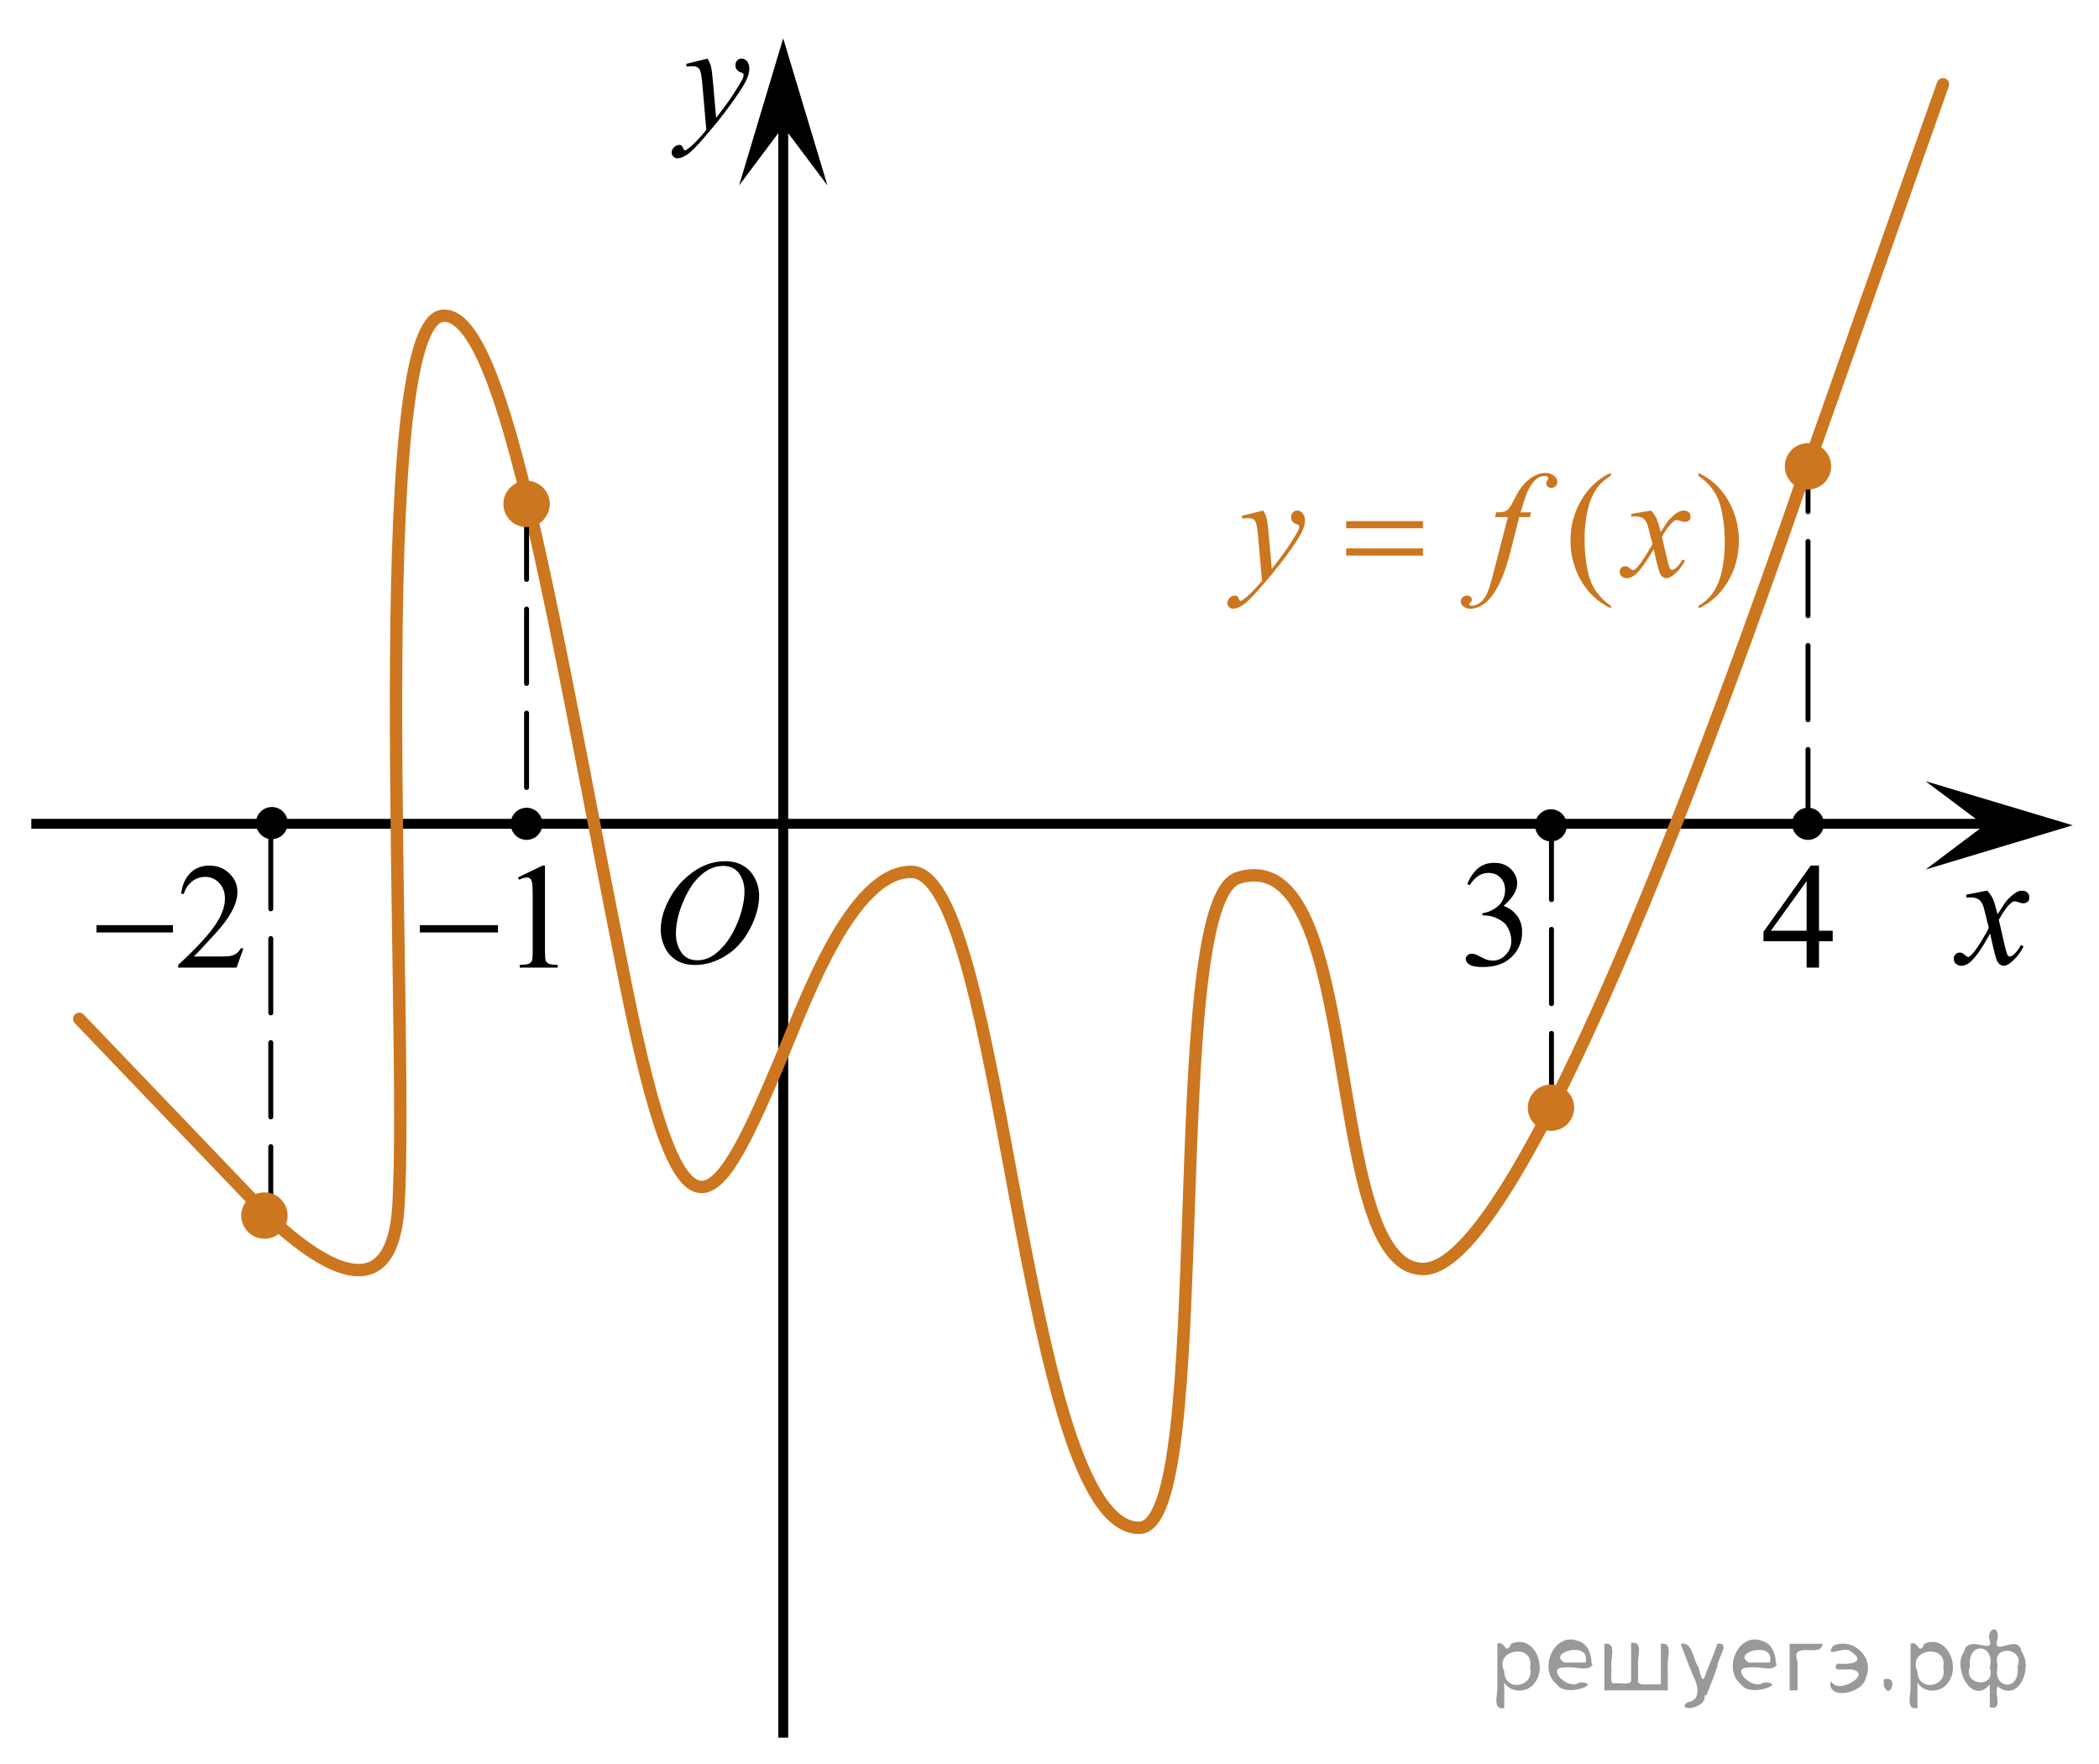 <?xml version="1.0" encoding="utf-8"?>
<!-- Generator: Adobe Illustrator 16.0.0, SVG Export Plug-In . SVG Version: 6.00 Build 0)  -->
<!DOCTYPE svg PUBLIC "-//W3C//DTD SVG 1.1//EN" "http://www.w3.org/Graphics/SVG/1.1/DTD/svg11.dtd">
<svg version="1.1" id="Слой_1" xmlns="http://www.w3.org/2000/svg" xmlns:xlink="http://www.w3.org/1999/xlink" x="0px" y="0px"
	 width="211.833px" height="177.995px" viewBox="56.487 16.209 211.833 177.995"
	 enable-background="new 56.487 16.209 211.833 177.995" xml:space="preserve">
<line fill="none" stroke="#000000" stroke-width="0.5" stroke-linecap="round" stroke-linejoin="round" stroke-miterlimit="10" stroke-dasharray="7.5,3" x1="83.814" y1="139.431" x2="83.814" y2="99.406"/>
<line fill="none" stroke="#000000" stroke-miterlimit="10" x1="59.646" y1="99.349" x2="262.146" y2="99.349"/>
<line fill="none" stroke="#000000" stroke-miterlimit="10" x1="135.534" y1="191.575" x2="135.534" y2="26.28"/>
<polygon points="135.531,28.984 131.076,34.926 135.527,20.076 139.992,34.92 "/>
<g>
	<g>
		<g>
			<g>
				<g>
					<g>
						<g>
							<g>
								<g>
									<g>
										<g>
											<g>
												<g>
													<defs>
														<rect id="SVGID_1_" x="250.155" y="100.496" width="16.131" height="18.541"/>
													</defs>
													<clipPath id="SVGID_2_">
														<use xlink:href="#SVGID_1_"  overflow="visible"/>
													</clipPath>
													<g clip-path="url(#SVGID_2_)">
														<path d="M257.038,106.086c0.258,0.283,0.445,0.564,0.584,0.852c0.094,0.191,0.246,0.709,0.465,1.537l0.688-1.072
															c0.188-0.264,0.402-0.512,0.668-0.743c0.27-0.233,0.494-0.396,0.689-0.479c0.127-0.059,0.27-0.082,0.418-0.082
															c0.229,0,0.402,0.063,0.539,0.188c0.133,0.125,0.201,0.274,0.201,0.457c0,0.202-0.039,0.35-0.118,0.426
															c-0.147,0.135-0.315,0.201-0.504,0.201c-0.106,0-0.231-0.021-0.356-0.07c-0.246-0.088-0.412-0.131-0.496-0.131
															c-0.127,0-0.269,0.074-0.441,0.229c-0.326,0.28-0.717,0.828-1.165,1.642l0.646,2.805
															c0.104,0.431,0.188,0.688,0.252,0.771c0.064,0.084,0.143,0.128,0.203,0.128c0.109,0,0.238-0.063,0.387-0.188
															c0.289-0.25,0.535-0.573,0.74-0.979l0.272,0.146c-0.33,0.643-0.75,1.174-1.261,1.6
															c-0.287,0.238-0.531,0.354-0.73,0.354c-0.295,0-0.525-0.172-0.699-0.515c-0.104-0.213-0.34-1.125-0.686-2.737
															c-0.82,1.477-1.48,2.42-1.975,2.848c-0.314,0.271-0.631,0.404-0.934,0.404c-0.211,0-0.396-0.076-0.572-0.232
															c-0.125-0.119-0.188-0.278-0.188-0.479c0-0.183,0.063-0.328,0.174-0.446c0.115-0.117,0.258-0.183,0.426-0.183
															s0.354,0.09,0.535,0.264c0.139,0.125,0.24,0.188,0.313,0.188c0.064,0,0.146-0.045,0.238-0.131
															c0.248-0.207,0.586-0.647,1.014-1.336c0.426-0.688,0.703-1.183,0.836-1.479c-0.326-1.317-0.504-2.021-0.527-2.099
															c-0.121-0.354-0.275-0.604-0.473-0.748c-0.193-0.146-0.48-0.223-0.857-0.223c-0.117,0-0.26,0.008-0.418,0.021v-0.295
															L257.038,106.086z"/>
													</g>
												</g>
											</g>
										</g>
									</g>
								</g>
							</g>
						</g>
					</g>
				</g>
			</g>
		</g>
	</g>
</g>
<polygon points="256.753,99.5 250.813,95.045 265.663,99.496 250.821,103.961 "/>
<line fill="none" stroke="#000000" stroke-width="0.5" stroke-linecap="round" stroke-linejoin="round" stroke-miterlimit="10" stroke-dasharray="7.5,3" x1="213.063" y1="127.999" x2="213.063" y2="99.406"/>
<line fill="none" stroke="#000000" stroke-width="0.5" stroke-linecap="round" stroke-linejoin="round" stroke-miterlimit="10" stroke-dasharray="7.5,3" x1="238.952" y1="99.349" x2="238.952" y2="63.272"/>
<g>
	<g>
		<g>
			<g>
				<g>
					<g>
						<g>
							<g>
								<g>
									<g>
										<g>
											<g>
												<g>
													<g>
														<g>
															<g>
																<defs>
																	<rect id="SVGID_3_" x="120.227" y="99.617" width="16.438" height="17.871"/>
																</defs>
																<clipPath id="SVGID_4_">
																	<use xlink:href="#SVGID_3_"  overflow="visible"/>
																</clipPath>
																<g clip-path="url(#SVGID_4_)">
																	<path d="M129.706,103.124c0.662,0,1.248,0.146,1.761,0.436c0.512,0.286,0.907,0.716,1.196,1.273
																		c0.289,0.563,0.438,1.147,0.438,1.755c0,1.07-0.313,2.195-0.937,3.379c-0.618,1.182-1.438,2.075-2.438,2.694
																		c-1,0.618-2.027,0.935-3.104,0.935c-0.771,0-1.414-0.174-1.938-0.517c-0.521-0.345-0.896-0.793-1.146-1.354
																		c-0.246-0.563-0.369-1.104-0.369-1.634c0-0.938,0.229-1.855,0.676-2.771c0.445-0.912,0.979-1.676,1.604-2.289
																		c0.623-0.61,1.289-1.084,1.994-1.414C128.163,103.29,128.913,103.124,129.706,103.124z M129.456,103.597
																		c-0.487,0-0.978,0.123-1.438,0.367c-0.465,0.242-0.938,0.644-1.396,1.192c-0.461,0.556-0.875,1.279-1.241,2.177
																		c-0.451,1.104-0.679,2.146-0.679,3.123c0,0.696,0.181,1.315,0.535,1.854s0.903,0.812,1.646,0.812
																		c0.445,0,0.892-0.109,1.313-0.332c0.432-0.224,0.875-0.603,1.344-1.14c0.584-0.674,1.072-1.535,1.479-2.58
																		c0.396-1.047,0.601-2.021,0.601-2.928c0-0.671-0.185-1.265-0.537-1.777
																		C130.715,103.857,130.176,103.597,129.456,103.597z"/>
																</g>
															</g>
														</g>
													</g>
												</g>
											</g>
										</g>
									</g>
								</g>
							</g>
						</g>
					</g>
				</g>
			</g>
		</g>
	</g>
</g>
<g>
	<g enable-background="new    ">
		<path d="M108.762,104.761l2.477-1.198h0.247v8.521c0,0.565,0.023,0.917,0.071,1.057c0.047,0.139,0.146,0.245,0.297,0.319
			c0.149,0.074,0.455,0.117,0.915,0.127v0.275h-3.827v-0.275c0.48-0.01,0.791-0.051,0.931-0.123c0.14-0.071,0.237-0.168,0.292-0.29
			c0.056-0.122,0.083-0.485,0.083-1.09v-5.447c0-0.733-0.024-1.206-0.075-1.413c-0.035-0.159-0.099-0.275-0.191-0.351
			c-0.092-0.074-0.203-0.111-0.334-0.111c-0.185,0-0.442,0.077-0.772,0.23L108.762,104.761z"/>
	</g>
	<g enable-background="new    ">
		<path d="M98.861,109.576h7.879v0.737h-7.879V109.576z"/>
	</g>
</g>
<g>
	<g enable-background="new    ">
		<path d="M241.444,110.141v1.057h-1.381v2.664h-1.252v-2.664h-4.354v-0.953l4.771-6.682h0.834v6.578H241.444z M238.812,110.141
			v-5.008l-3.611,5.008H238.812z"/>
	</g>
</g>
<g>
	<g enable-background="new    ">
		<path d="M81.057,111.92l-0.698,1.942h-5.883v-0.275c1.73-1.598,2.949-2.902,3.654-3.914c0.706-1.012,1.059-1.938,1.059-2.775
			c0-0.641-0.194-1.166-0.581-1.578c-0.387-0.411-0.851-0.617-1.39-0.617c-0.49,0-0.93,0.145-1.32,0.436
			c-0.39,0.29-0.678,0.715-0.864,1.275h-0.272c0.123-0.918,0.438-1.621,0.945-2.113c0.507-0.49,1.141-0.736,1.901-0.736
			c0.809,0,1.484,0.264,2.026,0.789s0.813,1.146,0.813,1.859c0,0.512-0.118,1.023-0.353,1.533c-0.363,0.805-0.951,1.654-1.765,2.553
			c-1.221,1.35-1.983,2.163-2.287,2.441h2.604c0.529,0,0.9-0.021,1.114-0.061c0.213-0.039,0.406-0.119,0.577-0.241
			c0.172-0.122,0.321-0.294,0.449-0.518H81.057L81.057,111.92z"/>
	</g>
	<g enable-background="new    ">
		<path d="M66.22,109.576h7.721v0.737H66.22V109.576z"/>
	</g>
</g>
<circle cx="109.629" cy="99.349" r="0.917"/>
<circle cx="238.951" cy="99.349" r="0.917"/>
<circle cx="213.012" cy="99.349" r="0.917"/>
<circle fill="#CC761F" cx="213.014" cy="127.999" r="2.339"/>
<circle fill="#CC761F" cx="238.951" cy="63.272" r="2.339"/>
<g>
	<g>
		<path fill="#CC761F" d="M219.051,77.339v0.271c-0.742-0.373-1.363-0.809-1.859-1.309c-0.709-0.711-1.254-1.549-1.639-2.515
			c-0.383-0.968-0.574-1.97-0.574-3.01c0-1.52,0.375-2.904,1.129-4.156c0.752-1.253,1.732-2.148,2.943-2.688v0.309
			c-0.605,0.333-1.104,0.789-1.49,1.368s-0.68,1.313-0.871,2.199c-0.191,0.887-0.287,1.814-0.287,2.78
			c0,1.049,0.08,2.002,0.242,2.858c0.129,0.679,0.283,1.222,0.465,1.631c0.184,0.407,0.428,0.803,0.734,1.18
			C218.15,76.635,218.555,76.997,219.051,77.339z"/>
		<path fill="#CC761F" d="M227.906,64.242v-0.31c0.746,0.368,1.369,0.802,1.865,1.302c0.703,0.718,1.248,1.557,1.631,2.521
			c0.385,0.964,0.576,1.967,0.576,3.011c0,1.521-0.375,2.906-1.125,4.159s-1.732,2.146-2.947,2.688v-0.271
			c0.604-0.338,1.104-0.795,1.494-1.372c0.391-0.576,0.682-1.309,0.869-2.199c0.189-0.89,0.285-1.815,0.285-2.783
			c0-1.044-0.082-1.998-0.244-2.859c-0.123-0.677-0.275-1.219-0.461-1.625c-0.186-0.407-0.43-0.799-0.732-1.179
			C228.811,64.945,228.408,64.585,227.906,64.242z"/>
	</g>
	<g>
		<path fill="#CC761F" d="M183.975,67.734c0.166,0.285,0.281,0.552,0.346,0.798c0.064,0.248,0.129,0.734,0.191,1.462l0.324,3.616
			c0.297-0.353,0.725-0.912,1.285-1.677c0.27-0.373,0.604-0.88,1.002-1.521c0.24-0.394,0.391-0.667,0.441-0.823
			c0.031-0.079,0.045-0.16,0.045-0.243c0-0.054-0.018-0.098-0.051-0.133c-0.035-0.034-0.125-0.075-0.271-0.121
			s-0.266-0.132-0.359-0.257c-0.096-0.125-0.145-0.271-0.145-0.432c0-0.199,0.059-0.361,0.176-0.483
			c0.119-0.122,0.268-0.186,0.441-0.186c0.219,0,0.402,0.092,0.555,0.271s0.229,0.425,0.229,0.739c0,0.387-0.133,0.828-0.396,1.325
			c-0.266,0.497-0.777,1.263-1.533,2.291c-0.76,1.03-1.678,2.152-2.754,3.368c-0.742,0.838-1.295,1.367-1.652,1.585
			s-0.666,0.327-0.922,0.327c-0.152,0-0.287-0.058-0.402-0.173s-0.174-0.249-0.174-0.401c0-0.189,0.08-0.363,0.24-0.521
			s0.334-0.235,0.52-0.235c0.102,0,0.182,0.022,0.244,0.066c0.039,0.022,0.082,0.095,0.129,0.21s0.092,0.19,0.129,0.229
			c0.025,0.024,0.057,0.037,0.09,0.037c0.029,0,0.082-0.022,0.154-0.073c0.271-0.167,0.586-0.432,0.943-0.794
			c0.473-0.479,0.822-0.873,1.049-1.177l-0.414-4.662c-0.066-0.77-0.172-1.236-0.311-1.402c-0.139-0.167-0.367-0.25-0.691-0.25
			c-0.104,0-0.289,0.015-0.555,0.044l-0.066-0.272L183.975,67.734z"/>
		<path fill="#CC761F" d="M211.018,67.913l-0.133,0.483h-1.078l-0.813,3.213c-0.357,1.417-0.721,2.515-1.084,3.287
			c-0.518,1.093-1.072,1.85-1.668,2.267c-0.453,0.316-0.904,0.478-1.357,0.478c-0.295,0-0.545-0.088-0.752-0.265
			c-0.152-0.123-0.229-0.282-0.229-0.479c0-0.157,0.063-0.293,0.188-0.408c0.127-0.113,0.279-0.173,0.461-0.173
			c0.133,0,0.246,0.042,0.336,0.125c0.092,0.083,0.137,0.181,0.137,0.287c0,0.108-0.051,0.208-0.154,0.302
			c-0.078,0.068-0.117,0.12-0.117,0.154c0,0.044,0.018,0.078,0.053,0.104c0.045,0.032,0.111,0.051,0.207,0.051
			c0.211,0,0.434-0.066,0.668-0.198c0.232-0.132,0.439-0.33,0.623-0.592c0.182-0.262,0.354-0.643,0.516-1.136
			c0.07-0.206,0.255-0.887,0.555-2.037l1.285-4.979h-1.285l0.104-0.483c0.408,0,0.693-0.028,0.854-0.084
			c0.162-0.059,0.313-0.165,0.446-0.324c0.136-0.159,0.313-0.457,0.527-0.896c0.291-0.588,0.566-1.044,0.834-1.368
			c0.363-0.437,0.746-0.764,1.146-0.98c0.401-0.218,0.778-0.327,1.133-0.327c0.374,0,0.675,0.094,0.899,0.283
			c0.227,0.188,0.34,0.394,0.34,0.614c0,0.172-0.057,0.314-0.17,0.434c-0.113,0.118-0.258,0.176-0.436,0.176
			c-0.152,0-0.277-0.044-0.373-0.132c-0.097-0.088-0.145-0.193-0.145-0.315c0-0.078,0.031-0.176,0.098-0.291
			c0.063-0.114,0.096-0.191,0.096-0.231c0-0.068-0.021-0.12-0.066-0.154c-0.063-0.049-0.156-0.072-0.279-0.072
			c-0.311,0-0.588,0.099-0.834,0.295c-0.328,0.26-0.623,0.667-0.885,1.221c-0.135,0.29-0.377,1.007-0.73,2.155L211.018,67.913
			L211.018,67.913z"/>
		<path fill="#CC761F" d="M223.104,67.734c0.24,0.255,0.422,0.512,0.545,0.767c0.09,0.176,0.234,0.64,0.438,1.39l0.648-0.971
			c0.172-0.235,0.381-0.459,0.627-0.673c0.246-0.216,0.463-0.359,0.648-0.438c0.117-0.049,0.25-0.074,0.393-0.074
			c0.211,0,0.381,0.059,0.506,0.169c0.125,0.113,0.188,0.25,0.188,0.412c0,0.188-0.037,0.314-0.111,0.382
			c-0.137,0.123-0.295,0.186-0.473,0.186c-0.104,0-0.213-0.022-0.332-0.066c-0.23-0.078-0.385-0.118-0.465-0.118
			c-0.117,0-0.258,0.068-0.422,0.206c-0.305,0.256-0.668,0.748-1.092,1.479l0.605,2.53c0.092,0.387,0.172,0.617,0.236,0.693
			c0.063,0.075,0.127,0.114,0.189,0.114c0.104,0,0.225-0.057,0.361-0.169c0.271-0.227,0.502-0.521,0.691-0.882l0.26,0.132
			c-0.311,0.579-0.703,1.059-1.182,1.44c-0.271,0.216-0.498,0.322-0.688,0.322c-0.275,0-0.494-0.152-0.656-0.463
			c-0.104-0.189-0.316-1.015-0.643-2.471c-0.768,1.329-1.383,2.184-1.846,2.564c-0.301,0.245-0.59,0.368-0.869,0.368
			c-0.197,0-0.377-0.069-0.539-0.213c-0.117-0.106-0.178-0.252-0.178-0.434c0-0.162,0.055-0.296,0.162-0.404s0.24-0.162,0.398-0.162
			c0.156,0,0.324,0.079,0.502,0.235c0.127,0.111,0.227,0.169,0.295,0.169c0.059,0,0.135-0.039,0.229-0.118
			c0.23-0.187,0.547-0.588,0.945-1.206c0.396-0.619,0.658-1.063,0.781-1.338c-0.307-1.191-0.471-1.822-0.494-1.89
			c-0.113-0.318-0.262-0.544-0.443-0.678c-0.18-0.132-0.449-0.197-0.805-0.197c-0.113,0-0.242,0.005-0.391,0.015v-0.265
			L223.104,67.734z"/>
	</g>
	<g>
		<path fill="#CC761F" d="M192.346,68.808h7.748v0.713h-7.748V68.808z M192.346,71.552h7.748v0.728h-7.748V71.552z"/>
	</g>
</g>
<path fill="none" stroke="#CC761F" stroke-width="1.25" stroke-linecap="round" stroke-linejoin="round" stroke-miterlimit="8" d="
	M64.487,119.037l19.327,20.177c5.583,5.157,12.287,9.017,12.892-1.41c1.05-18.119-3.22-89.241,4.502-89.732
	c6.393-0.407,11.433,32.833,18.472,67.73c5.828,28.892,9.09,22.739,15.854,6.675c2.351-5.583,6.956-18.281,12.901-18.281
	c9.382,0,11.149,66.202,23.014,66.202c7.765,0,2.205-63.188,10.001-65.594c12.91-3.983,8.334,39.484,18.669,39.473
	c9.649-0.011,29.348-53.71,38.746-81.035"/>
<g>
	<g>
		<g>
			<g>
				<defs>
					<rect id="SVGID_5_" x="201.732" y="99.728" width="12.363" height="18.076"/>
				</defs>
				<clipPath id="SVGID_6_">
					<use xlink:href="#SVGID_5_"  overflow="visible"/>
				</clipPath>
				<g clip-path="url(#SVGID_6_)">
					<path d="M204.564,105.423c0.285-0.682,0.646-1.208,1.082-1.579s0.977-0.557,1.627-0.557c0.801,0,1.416,0.264,1.844,0.792
						c0.326,0.393,0.488,0.813,0.488,1.262c0,0.737-0.457,1.499-1.373,2.286c0.615,0.243,1.08,0.592,1.395,1.045
						s0.473,0.985,0.473,1.599c0,0.877-0.277,1.636-0.828,2.277c-0.717,0.838-1.758,1.256-3.121,1.256
						c-0.674,0-1.131-0.085-1.375-0.254c-0.244-0.17-0.365-0.352-0.365-0.546c0-0.144,0.057-0.271,0.174-0.381
						c0.116-0.109,0.255-0.164,0.417-0.164c0.122,0,0.247,0.021,0.376,0.06c0.084,0.025,0.273,0.115,0.568,0.272
						s0.5,0.251,0.613,0.28c0.182,0.055,0.375,0.082,0.582,0.082c0.502,0,0.938-0.196,1.311-0.59
						c0.371-0.394,0.557-0.858,0.557-1.396c0-0.394-0.086-0.777-0.258-1.15c-0.129-0.278-0.27-0.49-0.422-0.635
						c-0.211-0.199-0.502-0.38-0.871-0.542c-0.367-0.161-0.744-0.243-1.127-0.243h-0.236v-0.224c0.389-0.05,0.777-0.191,1.168-0.426
						c0.393-0.233,0.676-0.515,0.854-0.844c0.176-0.329,0.266-0.689,0.266-1.083c0-0.513-0.16-0.928-0.477-1.244
						c-0.318-0.316-0.713-0.474-1.186-0.474c-0.76,0-1.397,0.413-1.91,1.239L204.564,105.423z"/>
				</g>
			</g>
		</g>
	</g>
</g>
<g>
	<g>
		<g>
			<g>
				<g>
					<g>
						<defs>
							<rect id="SVGID_7_" x="121.574" y="19.152" width="13.743" height="16.698"/>
						</defs>
						<clipPath id="SVGID_8_">
							<use xlink:href="#SVGID_7_"  overflow="visible"/>
						</clipPath>
						<g clip-path="url(#SVGID_8_)">
							<g enable-background="new    ">
								<path d="M127.896,22.121c0.166,0.289,0.282,0.56,0.346,0.811c0.064,0.252,0.129,0.746,0.192,1.483l0.325,3.678
									c0.295-0.359,0.723-0.927,1.284-1.704c0.271-0.379,0.605-0.895,1.004-1.547c0.241-0.399,0.389-0.678,0.442-0.838
									c0.03-0.079,0.045-0.161,0.045-0.246c0-0.055-0.018-0.1-0.052-0.135s-0.124-0.076-0.27-0.123
									c-0.146-0.048-0.266-0.135-0.361-0.262c-0.097-0.127-0.144-0.272-0.144-0.438c0-0.204,0.059-0.368,0.177-0.493
									c0.118-0.124,0.266-0.187,0.442-0.187c0.217,0,0.401,0.091,0.555,0.272c0.152,0.182,0.229,0.433,0.229,0.751
									c0,0.394-0.133,0.844-0.398,1.35s-0.778,1.281-1.536,2.328c-0.758,1.046-1.676,2.187-2.753,3.423
									c-0.744,0.852-1.295,1.389-1.654,1.61s-0.666,0.333-0.922,0.333c-0.152,0-0.287-0.059-0.402-0.176
									c-0.116-0.117-0.174-0.253-0.174-0.407c0-0.194,0.08-0.371,0.24-0.531c0.16-0.159,0.333-0.239,0.52-0.239
									c0.1,0,0.18,0.022,0.244,0.067c0.039,0.025,0.082,0.097,0.129,0.213c0.047,0.117,0.09,0.196,0.129,0.236
									c0.025,0.024,0.055,0.037,0.089,0.037c0.03,0,0.081-0.025,0.155-0.075c0.271-0.169,0.586-0.438,0.945-0.807
									c0.473-0.488,0.822-0.887,1.048-1.196l-0.413-4.738c-0.069-0.782-0.173-1.258-0.311-1.428
									c-0.138-0.169-0.369-0.254-0.693-0.254c-0.104,0-0.289,0.015-0.555,0.045l-0.066-0.276L127.896,22.121z"/>
							</g>
						</g>
					</g>
				</g>
			</g>
		</g>
	</g>
</g>
<ellipse cx="238.952" cy="99.349" rx="1.604" ry="1.621"/>
<ellipse cx="213.013" cy="99.503" rx="1.604" ry="1.621"/>
<ellipse cx="109.629" cy="99.349" rx="1.604" ry="1.621"/>
<ellipse cx="83.922" cy="99.273" rx="1.604" ry="1.621"/>
<line fill="none" stroke="#000000" stroke-width="0.5" stroke-linecap="round" stroke-linejoin="round" stroke-miterlimit="10" stroke-dasharray="7.5,3" x1="109.629" y1="95.68" x2="109.629" y2="67.734"/>
<line fill="none" stroke="#CC761F" stroke-width="1.25" stroke-linecap="round" stroke-linejoin="round" stroke-miterlimit="8" x1="252.571" y1="24.712" x2="238.952" y2="63.272"/>
<circle fill="#CC761F" cx="109.629" cy="67.068" r="2.339"/>
<circle fill="#CC761F" cx="83.174" cy="138.885" r="2.339"/>
<g style="stroke:none;fill:#000;fill-opacity:0.4" > <path d="m 208.3,186.1 c 0,0.8 0,1.6 0,2.5 -1.3,0.2 -0.6,-1.5 -0.7,-2.3 0,-1.4 0,-2.8 0,-4.2 0.8,-0.4 0.8,1.3 1.4,0.0 2.2,-1.0 3.7,2.2 2.4,3.9 -0.6,1.0 -2.4,1.2 -3.1,0.0 z m 2.6,-1.6 c 0.5,-2.5 -3.7,-1.9 -2.6,0.4 0.0,2.1 3.1,1.6 2.6,-0.4 z" /> <path d="m 217.2,184.2 c -0.4,0.8 -1.9,0.1 -2.8,0.3 -2.0,-0.1 0.3,2.4 1.5,1.5 2.5,0.0 -1.4,1.6 -2.3,0.2 -1.9,-1.5 -0.3,-5.3 2.1,-4.4 0.9,0.2 1.4,1.2 1.4,2.2 z m -0.7,-0.2 c 0.6,-2.3 -4.0,-1.0 -2.1,0.0 0.7,0 1.4,-0.0 2.1,-0.0 z" /> <path d="m 222.1,186.2 c 0.6,0 1.3,0 2.0,0 0,-1.3 0,-2.7 0,-4.1 1.3,-0.2 0.6,1.5 0.7,2.3 0,0.8 0,1.6 0,2.4 -2.1,0 -4.2,0 -6.4,0 0,-1.5 0,-3.1 0,-4.7 1.3,-0.2 0.6,1.5 0.7,2.3 0.1,0.5 -0.2,1.6 0.2,1.7 0.5,-0.1 1.6,0.2 1.8,-0.2 0,-1.3 0,-2.6 0,-3.9 1.3,-0.2 0.6,1.5 0.7,2.3 0,0.5 0,1.1 0,1.7 z" /> <path d="m 228.5,187.3 c 0.3,1.4 -3.0,1.7 -1.7,0.7 1.5,-0.2 1.0,-1.9 0.5,-2.8 -0.4,-1.0 -0.8,-2.0 -1.2,-3.1 1.2,-0.2 1.2,1.4 1.7,2.2 0.2,0.2 0.4,1.9 0.7,1.2 0.4,-1.1 0.9,-2.2 1.3,-3.4 1.4,-0.2 0.0,1.5 -0.0,2.3 -0.3,0.9 -0.7,1.9 -1.1,2.9 z" /> <path d="m 235.8,184.2 c -0.4,0.8 -1.9,0.1 -2.8,0.3 -2.0,-0.1 0.3,2.4 1.5,1.5 2.5,0.0 -1.4,1.6 -2.3,0.2 -1.9,-1.5 -0.3,-5.3 2.1,-4.4 0.9,0.2 1.4,1.2 1.4,2.2 z m -0.7,-0.2 c 0.6,-2.3 -4.0,-1.0 -2.1,0.0 0.7,0 1.4,-0.0 2.1,-0.0 z" /> <path d="m 237.1,186.8 c 0,-1.5 0,-3.1 0,-4.7 1.1,0 2.2,0 3.3,0 0.0,1.5 -3.3,-0.4 -2.5,1.8 0,0.9 0,1.9 0,2.9 -0.2,0 -0.5,0 -0.7,0 z" /> <path d="m 241.3,185.9 c 0.7,1.4 4.2,-0.8 2.1,-1.2 -0.5,-0.1 -2.2,0.3 -1.5,-0.6 1.0,0.1 3.1,0.0 1.4,-1.2 -0.6,-0.7 -2.8,0.8 -1.8,-0.6 2.0,-0.9 4.2,1.2 3.3,3.2 -0.2,1.5 -3.5,2.3 -3.6,0.7 l 0,-0.1 0,-0.0 0,0 z" /> <path d="m 246.6,185.7 c 1.6,-0.5 0.6,2.3 -0.0,0.6 -0.0,-0.2 0.0,-0.4 0.0,-0.6 z" /> <path d="m 250.0,186.1 c 0,0.8 0,1.6 0,2.5 -1.3,0.2 -0.6,-1.5 -0.7,-2.3 0,-1.4 0,-2.8 0,-4.2 0.8,-0.4 0.8,1.3 1.4,0.0 2.2,-1.0 3.7,2.2 2.4,3.9 -0.6,1.0 -2.4,1.2 -3.1,0.0 z m 2.6,-1.6 c 0.5,-2.5 -3.7,-1.9 -2.6,0.4 0.0,2.1 3.1,1.6 2.6,-0.4 z" /> <path d="m 255.3,184.4 c -0.8,1.9 2.7,2.3 2.0,0.1 0.6,-2.4 -2.3,-2.7 -2.0,-0.1 z m 2.0,4.2 c 0,-0.8 0,-1.6 0,-2.4 -1.8,2.2 -3.8,-1.7 -2.6,-3.3 0.4,-1.8 3.0,0.3 2.6,-1.1 -0.4,-1.1 0.9,-1.8 0.8,-0.3 -0.7,2.2 2.1,-0.6 2.4,1.4 1.2,1.6 -0.3,5.2 -2.4,3.5 -0.4,0.6 0.6,2.5 -0.8,2.1 z m 2.8,-4.2 c 0.8,-1.9 -2.7,-2.3 -2.0,-0.1 -0.6,2.4 2.3,2.7 2.0,0.1 z" /> </g></svg>

<!--File created and owned by https://sdamgia.ru. Copying is prohibited. All rights reserved.-->

